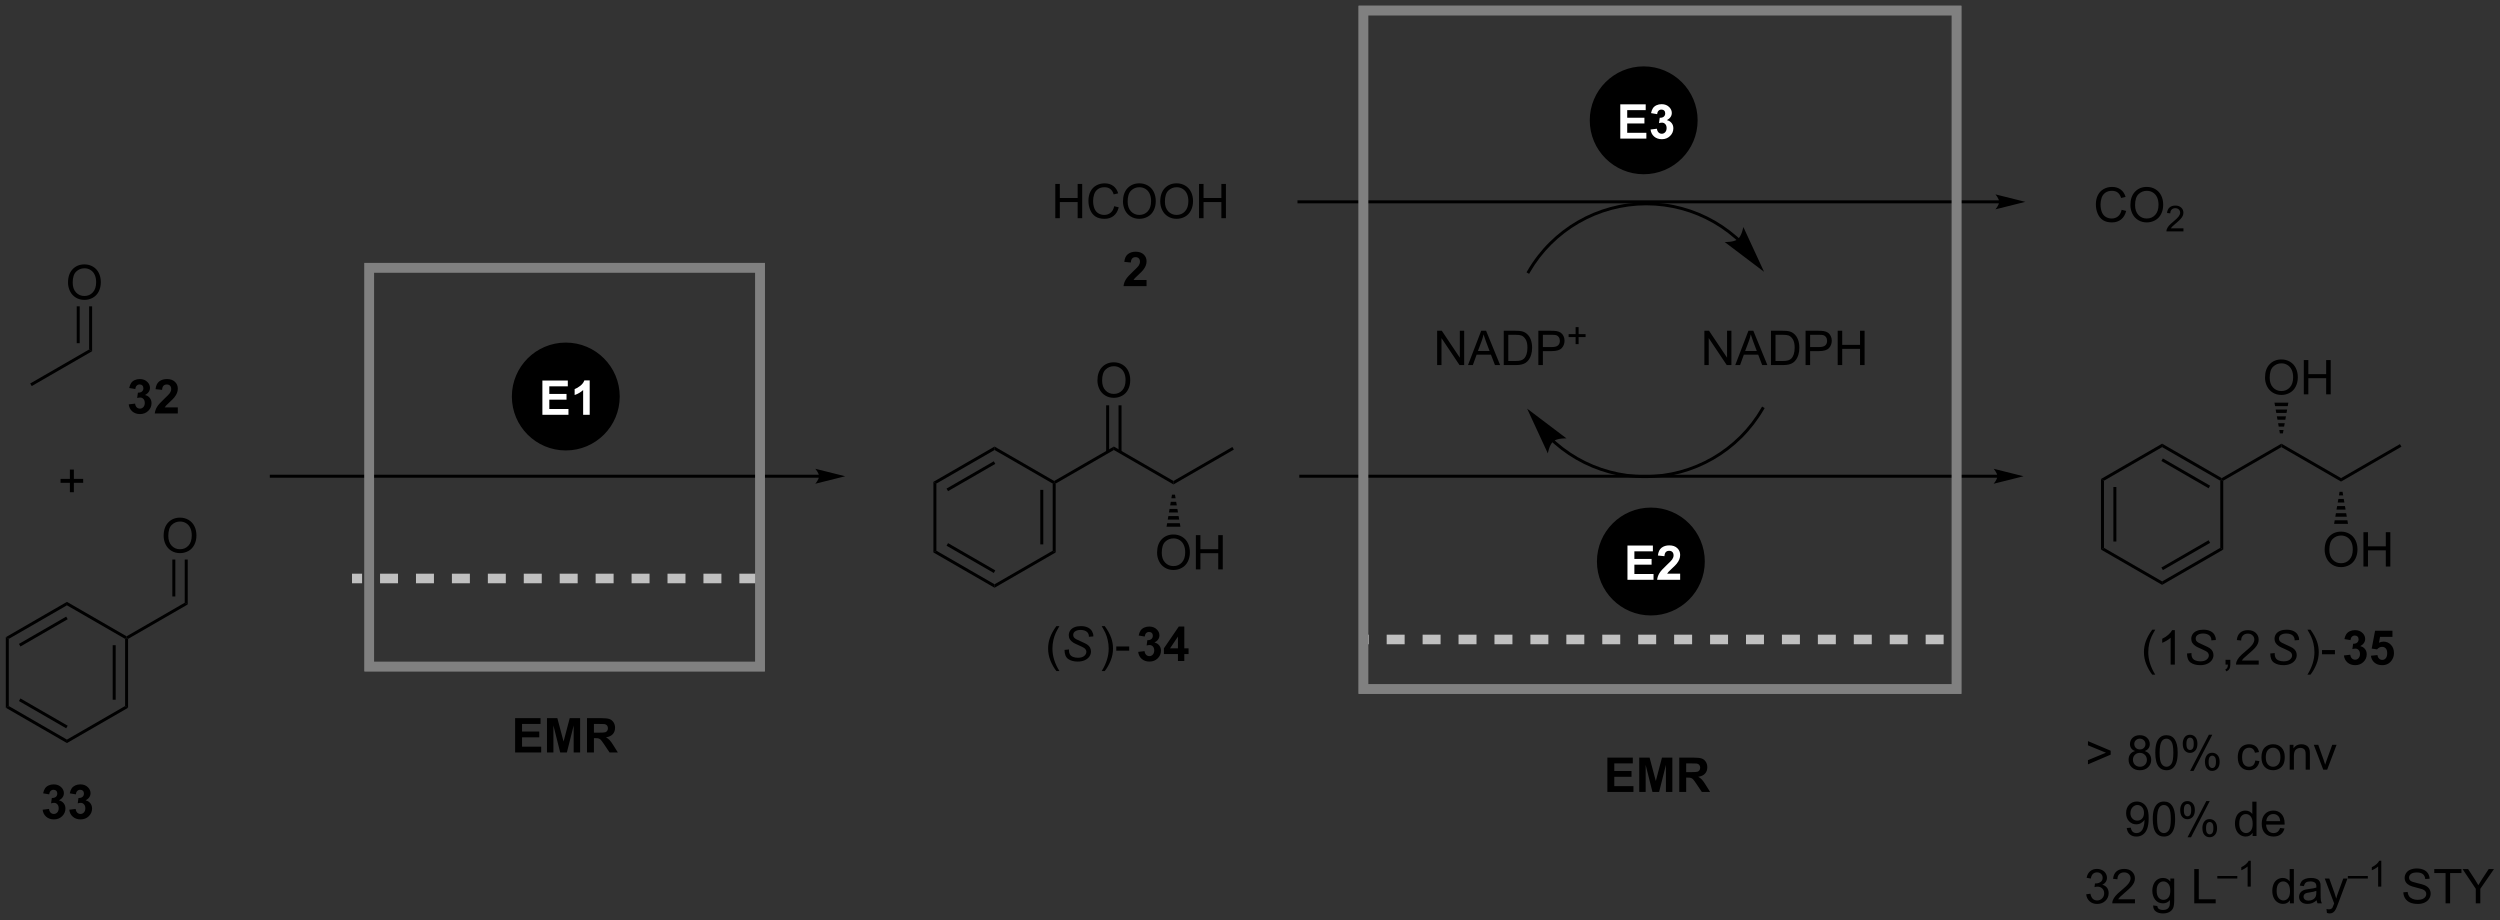 <?xml version="1.0" encoding="UTF-8"?>
<!DOCTYPE svg PUBLIC '-//W3C//DTD SVG 1.0//EN'
          'http://www.w3.org/TR/2001/REC-SVG-20010904/DTD/svg10.dtd'>
<svg stroke-dasharray="none" shape-rendering="auto" xmlns="http://www.w3.org/2000/svg" font-family="'Dialog'" text-rendering="auto" width="1024" fill-opacity="1" color-interpolation="auto" color-rendering="auto" preserveAspectRatio="xMidYMid meet" font-size="12px" viewBox="0 0 1024 377" fill="black" xmlns:xlink="http://www.w3.org/1999/xlink" stroke="black" image-rendering="auto" stroke-miterlimit="10" stroke-linecap="square" stroke-linejoin="miter" font-style="normal" stroke-width="1" height="377" stroke-dashoffset="0" font-weight="normal" stroke-opacity="1"
><rect x="0" y="0" width="1024" height="377" fill="#333333" stroke="none"/><!--Generated by the Batik Graphics2D SVG Generator--><defs id="genericDefs"
  /><g
  ><defs id="defs1"
    ><clipPath clipPathUnits="userSpaceOnUse" id="clipPath1"
      ><path d="M0.646 1.16 L430.005 1.16 L430.005 159.063 L0.646 159.063 L0.646 1.16 Z"
      /></clipPath
      ><clipPath clipPathUnits="userSpaceOnUse" id="clipPath2"
      ><path d="M58.414 254.678 L58.414 408.191 L475.835 408.191 L475.835 254.678 Z"
      /></clipPath
    ></defs
    ><g transform="scale(2.385,2.385) translate(-0.646,-1.16) matrix(1.029,0,0,1.029,-59.439,-260.802)"
    ><path d="M410.665 380.529 L406.871 382.151 L406.871 381.451 L409.876 380.206 L406.871 378.971 L406.871 378.271 L410.665 379.873 L410.665 380.529 ZM414.742 379.927 Q414.304 379.768 414.093 379.471 Q413.882 379.175 413.882 378.761 Q413.882 378.136 414.33 377.711 Q414.781 377.284 415.528 377.284 Q416.278 377.284 416.734 377.719 Q417.192 378.154 417.192 378.779 Q417.192 379.177 416.981 379.474 Q416.773 379.768 416.349 379.927 Q416.875 380.099 417.151 380.482 Q417.427 380.865 417.427 381.396 Q417.427 382.13 416.906 382.633 Q416.387 383.133 415.539 383.133 Q414.692 383.133 414.171 382.63 Q413.653 382.128 413.653 381.378 Q413.653 380.818 413.934 380.443 Q414.218 380.065 414.742 379.927 ZM414.601 378.737 Q414.601 379.143 414.861 379.401 Q415.125 379.659 415.544 379.659 Q415.95 379.659 416.208 379.404 Q416.468 379.146 416.468 378.776 Q416.468 378.388 416.2 378.125 Q415.934 377.862 415.536 377.862 Q415.132 377.862 414.867 378.12 Q414.601 378.378 414.601 378.737 ZM414.375 381.38 Q414.375 381.682 414.518 381.964 Q414.661 382.245 414.942 382.399 Q415.224 382.552 415.546 382.552 Q416.052 382.552 416.38 382.229 Q416.708 381.904 416.708 381.404 Q416.708 380.896 416.369 380.565 Q416.031 380.232 415.523 380.232 Q415.028 380.232 414.7 380.56 Q414.375 380.888 414.375 381.38 ZM418.11 380.209 Q418.11 379.193 418.318 378.576 Q418.527 377.956 418.938 377.62 Q419.352 377.284 419.977 377.284 Q420.438 377.284 420.785 377.469 Q421.134 377.654 421.36 378.005 Q421.587 378.354 421.714 378.857 Q421.845 379.357 421.845 380.209 Q421.845 381.216 421.636 381.836 Q421.43 382.456 421.016 382.794 Q420.605 383.133 419.977 383.133 Q419.149 383.133 418.675 382.537 Q418.11 381.823 418.11 380.209 ZM418.832 380.209 Q418.832 381.62 419.162 382.086 Q419.493 382.552 419.977 382.552 Q420.462 382.552 420.79 382.084 Q421.121 381.615 421.121 380.209 Q421.121 378.794 420.79 378.331 Q420.462 377.865 419.97 377.865 Q419.485 377.865 419.196 378.276 Q418.832 378.8 418.832 380.209 ZM422.692 378.682 Q422.692 378.068 423 377.638 Q423.309 377.209 423.895 377.209 Q424.434 377.209 424.786 377.594 Q425.14 377.979 425.14 378.724 Q425.14 379.451 424.783 379.844 Q424.427 380.237 423.903 380.237 Q423.382 380.237 423.036 379.852 Q422.692 379.464 422.692 378.682 ZM423.914 377.693 Q423.653 377.693 423.479 377.919 Q423.304 378.146 423.304 378.753 Q423.304 379.302 423.479 379.529 Q423.656 379.753 423.914 379.753 Q424.179 379.753 424.354 379.526 Q424.528 379.3 424.528 378.698 Q424.528 378.143 424.351 377.919 Q424.177 377.693 423.914 377.693 ZM423.919 383.245 L427.052 377.209 L427.622 377.209 L424.5 383.245 L423.919 383.245 ZM426.395 381.69 Q426.395 381.073 426.703 380.646 Q427.012 380.216 427.601 380.216 Q428.14 380.216 428.494 380.602 Q428.849 380.987 428.849 381.732 Q428.849 382.459 428.489 382.852 Q428.132 383.245 427.606 383.245 Q427.085 383.245 426.739 382.857 Q426.395 382.466 426.395 381.69 ZM427.622 380.701 Q427.356 380.701 427.182 380.927 Q427.007 381.154 427.007 381.761 Q427.007 382.307 427.182 382.534 Q427.359 382.761 427.617 382.761 Q427.887 382.761 428.059 382.534 Q428.234 382.307 428.234 381.706 Q428.234 381.151 428.057 380.927 Q427.882 380.701 427.622 380.701 ZM434.796 381.513 L435.489 381.604 Q435.375 382.318 434.908 382.724 Q434.442 383.128 433.762 383.128 Q432.911 383.128 432.393 382.57 Q431.875 382.013 431.875 380.974 Q431.875 380.302 432.096 379.8 Q432.32 379.294 432.776 379.044 Q433.231 378.792 433.765 378.792 Q434.442 378.792 434.872 379.133 Q435.302 379.474 435.421 380.104 L434.739 380.209 Q434.64 379.792 434.393 379.581 Q434.145 379.37 433.794 379.37 Q433.262 379.37 432.929 379.75 Q432.599 380.13 432.599 380.956 Q432.599 381.792 432.919 382.172 Q433.239 382.55 433.755 382.55 Q434.169 382.55 434.445 382.297 Q434.724 382.042 434.796 381.513 ZM435.828 380.959 Q435.828 379.807 436.468 379.253 Q437.005 378.792 437.773 378.792 Q438.63 378.792 439.171 379.352 Q439.716 379.912 439.716 380.901 Q439.716 381.701 439.474 382.162 Q439.234 382.62 438.776 382.875 Q438.317 383.128 437.773 383.128 Q436.903 383.128 436.364 382.57 Q435.828 382.011 435.828 380.959 ZM436.552 380.959 Q436.552 381.755 436.898 382.154 Q437.247 382.55 437.773 382.55 Q438.296 382.55 438.643 382.151 Q438.992 381.753 438.992 380.935 Q438.992 380.167 438.643 379.771 Q438.294 379.373 437.773 379.373 Q437.247 379.373 436.898 379.768 Q436.552 380.162 436.552 380.959 ZM440.54 383.034 L440.54 378.886 L441.173 378.886 L441.173 379.474 Q441.628 378.792 442.493 378.792 Q442.868 378.792 443.18 378.927 Q443.496 379.06 443.652 379.279 Q443.808 379.498 443.871 379.8 Q443.91 379.995 443.91 380.482 L443.91 383.034 L443.207 383.034 L443.207 380.511 Q443.207 380.081 443.123 379.867 Q443.043 379.654 442.834 379.529 Q442.626 379.401 442.345 379.401 Q441.894 379.401 441.568 379.688 Q441.243 379.971 441.243 380.768 L441.243 383.034 L440.54 383.034 ZM446.14 383.034 L444.562 378.886 L445.304 378.886 L446.195 381.37 Q446.341 381.771 446.46 382.206 Q446.554 381.878 446.724 381.417 L447.645 378.886 L448.367 378.886 L446.796 383.034 L446.14 383.034 Z" stroke="none" clip-path="url(#clipPath2)"
    /></g
    ><g transform="matrix(2.453,0,0,2.453,-143.299,-624.765)"
    ><path d="M413.539 392.959 L414.216 392.896 Q414.302 393.373 414.544 393.589 Q414.786 393.802 415.164 393.802 Q415.489 393.802 415.731 393.654 Q415.976 393.505 416.132 393.258 Q416.289 393.011 416.393 392.589 Q416.5 392.167 416.5 391.729 Q416.5 391.682 416.497 391.589 Q416.286 391.925 415.919 392.133 Q415.554 392.341 415.13 392.341 Q414.419 392.341 413.927 391.826 Q413.434 391.31 413.434 390.466 Q413.434 389.596 413.947 389.065 Q414.46 388.534 415.234 388.534 Q415.794 388.534 416.255 388.836 Q416.718 389.136 416.958 389.693 Q417.2 390.248 417.2 391.302 Q417.2 392.401 416.96 393.052 Q416.724 393.701 416.252 394.042 Q415.781 394.383 415.148 394.383 Q414.476 394.383 414.049 394.011 Q413.625 393.636 413.539 392.959 ZM416.419 390.432 Q416.419 389.826 416.096 389.471 Q415.773 389.115 415.32 389.115 Q414.851 389.115 414.502 389.498 Q414.156 389.88 414.156 390.49 Q414.156 391.037 414.486 391.38 Q414.817 391.721 415.302 391.721 Q415.789 391.721 416.104 391.38 Q416.419 391.037 416.419 390.432 ZM417.884 391.459 Q417.884 390.443 418.092 389.826 Q418.3 389.206 418.712 388.87 Q419.126 388.534 419.751 388.534 Q420.212 388.534 420.558 388.719 Q420.907 388.904 421.134 389.255 Q421.36 389.604 421.488 390.107 Q421.618 390.607 421.618 391.459 Q421.618 392.466 421.41 393.086 Q421.204 393.706 420.79 394.044 Q420.378 394.383 419.751 394.383 Q418.923 394.383 418.449 393.787 Q417.884 393.073 417.884 391.459 ZM418.605 391.459 Q418.605 392.87 418.936 393.336 Q419.266 393.802 419.751 393.802 Q420.235 393.802 420.563 393.334 Q420.894 392.865 420.894 391.459 Q420.894 390.044 420.563 389.581 Q420.235 389.115 419.743 389.115 Q419.259 389.115 418.97 389.526 Q418.605 390.05 418.605 391.459 ZM422.466 389.932 Q422.466 389.318 422.773 388.888 Q423.083 388.459 423.669 388.459 Q424.208 388.459 424.559 388.844 Q424.914 389.229 424.914 389.974 Q424.914 390.701 424.557 391.094 Q424.2 391.487 423.677 391.487 Q423.156 391.487 422.809 391.102 Q422.466 390.714 422.466 389.932 ZM423.687 388.943 Q423.427 388.943 423.252 389.169 Q423.078 389.396 423.078 390.003 Q423.078 390.552 423.252 390.779 Q423.429 391.003 423.687 391.003 Q423.953 391.003 424.127 390.776 Q424.302 390.55 424.302 389.948 Q424.302 389.393 424.125 389.169 Q423.95 388.943 423.687 388.943 ZM423.692 394.495 L426.825 388.459 L427.395 388.459 L424.273 394.495 L423.692 394.495 ZM426.169 392.94 Q426.169 392.323 426.476 391.896 Q426.786 391.466 427.375 391.466 Q427.914 391.466 428.268 391.852 Q428.622 392.237 428.622 392.982 Q428.622 393.709 428.262 394.102 Q427.906 394.495 427.38 394.495 Q426.859 394.495 426.512 394.107 Q426.169 393.716 426.169 392.94 ZM427.395 391.951 Q427.13 391.951 426.955 392.177 Q426.781 392.404 426.781 393.011 Q426.781 393.557 426.955 393.784 Q427.132 394.011 427.39 394.011 Q427.661 394.011 427.833 393.784 Q428.007 393.557 428.007 392.956 Q428.007 392.401 427.83 392.177 Q427.656 391.951 427.395 391.951 ZM434.554 394.284 L434.554 393.761 Q434.161 394.378 433.395 394.378 Q432.898 394.378 432.481 394.104 Q432.067 393.831 431.838 393.341 Q431.609 392.849 431.609 392.214 Q431.609 391.591 431.815 391.086 Q432.023 390.581 432.437 390.313 Q432.851 390.042 433.364 390.042 Q433.739 390.042 434.031 390.201 Q434.325 390.357 434.507 390.612 L434.507 388.557 L435.208 388.557 L435.208 394.284 L434.554 394.284 ZM432.333 392.214 Q432.333 393.011 432.669 393.406 Q433.005 393.8 433.46 393.8 Q433.921 393.8 434.244 393.422 Q434.567 393.044 434.567 392.271 Q434.567 391.419 434.239 391.021 Q433.911 390.623 433.429 390.623 Q432.96 390.623 432.645 391.005 Q432.333 391.388 432.333 392.214 ZM439.152 392.948 L439.878 393.037 Q439.707 393.675 439.24 394.026 Q438.777 394.378 438.055 394.378 Q437.144 394.378 436.61 393.818 Q436.079 393.255 436.079 392.245 Q436.079 391.198 436.618 390.62 Q437.157 390.042 438.016 390.042 Q438.847 390.042 439.373 390.61 Q439.902 391.175 439.902 392.201 Q439.902 392.263 439.899 392.388 L436.805 392.388 Q436.845 393.073 437.191 393.438 Q437.54 393.8 438.058 393.8 Q438.446 393.8 438.72 393.596 Q438.993 393.393 439.152 392.948 ZM436.845 391.81 L439.16 391.81 Q439.113 391.287 438.894 391.026 Q438.558 390.62 438.024 390.62 Q437.54 390.62 437.209 390.945 Q436.878 391.268 436.845 391.81 Z" stroke="none" clip-path="url(#clipPath2)"
    /></g
    ><g transform="matrix(2.453,0,0,2.453,-143.299,-624.765)"
    ><path d="M406.769 404.021 L407.472 403.927 Q407.595 404.526 407.884 404.789 Q408.175 405.052 408.595 405.052 Q409.089 405.052 409.43 404.709 Q409.774 404.365 409.774 403.857 Q409.774 403.373 409.457 403.06 Q409.141 402.745 408.652 402.745 Q408.454 402.745 408.157 402.823 L408.235 402.206 Q408.305 402.214 408.347 402.214 Q408.798 402.214 409.157 401.979 Q409.516 401.745 409.516 401.255 Q409.516 400.87 409.253 400.617 Q408.993 400.362 408.579 400.362 Q408.168 400.362 407.894 400.62 Q407.621 400.878 407.543 401.393 L406.839 401.268 Q406.97 400.56 407.425 400.172 Q407.884 399.784 408.563 399.784 Q409.032 399.784 409.425 399.985 Q409.821 400.185 410.029 400.534 Q410.238 400.88 410.238 401.271 Q410.238 401.643 410.037 401.948 Q409.839 402.253 409.449 402.432 Q409.957 402.55 410.238 402.919 Q410.519 403.287 410.519 403.841 Q410.519 404.591 409.972 405.115 Q409.425 405.636 408.589 405.636 Q407.837 405.636 407.337 405.188 Q406.839 404.737 406.769 404.021 ZM414.911 404.857 L414.911 405.534 L411.125 405.534 Q411.117 405.279 411.208 405.044 Q411.351 404.659 411.669 404.284 Q411.989 403.909 412.591 403.417 Q413.523 402.651 413.851 402.203 Q414.179 401.755 414.179 401.357 Q414.179 400.94 413.88 400.654 Q413.583 400.365 413.101 400.365 Q412.593 400.365 412.289 400.669 Q411.984 400.974 411.981 401.513 L411.257 401.44 Q411.333 400.63 411.817 400.209 Q412.302 399.784 413.117 399.784 Q413.942 399.784 414.421 400.242 Q414.903 400.698 414.903 401.373 Q414.903 401.716 414.762 402.05 Q414.622 402.38 414.294 402.748 Q413.968 403.115 413.21 403.755 Q412.578 404.287 412.398 404.477 Q412.218 404.667 412.101 404.857 L414.911 404.857 ZM417.953 405.878 L418.637 405.979 Q418.679 406.297 418.875 406.44 Q419.137 406.636 419.591 406.636 Q420.078 406.636 420.343 406.44 Q420.609 406.245 420.703 405.893 Q420.757 405.68 420.755 404.99 Q420.294 405.534 419.606 405.534 Q418.75 405.534 418.281 404.917 Q417.812 404.3 417.812 403.435 Q417.812 402.841 418.026 402.341 Q418.242 401.839 418.651 401.565 Q419.059 401.292 419.609 401.292 Q420.343 401.292 420.82 401.886 L420.82 401.386 L421.468 401.386 L421.468 404.971 Q421.468 405.94 421.27 406.344 Q421.075 406.75 420.645 406.985 Q420.218 407.219 419.593 407.219 Q418.851 407.219 418.393 406.883 Q417.937 406.55 417.953 405.878 ZM418.536 403.386 Q418.536 404.201 418.859 404.576 Q419.184 404.951 419.671 404.951 Q420.156 404.951 420.484 404.578 Q420.812 404.206 420.812 403.409 Q420.812 402.646 420.474 402.261 Q420.137 401.873 419.661 401.873 Q419.192 401.873 418.864 402.255 Q418.536 402.636 418.536 403.386 ZM424.812 405.534 L424.812 399.807 L425.57 399.807 L425.57 404.857 L428.39 404.857 L428.39 405.534 L424.812 405.534 Z" stroke="none" clip-path="url(#clipPath2)"
    /></g
    ><g transform="matrix(2.453,0,0,2.453,-143.299,-624.765)"
    ><path d="M428.664 401.392 L428.664 400.966 L432.002 400.966 L432.002 401.392 L428.664 401.392 ZM434.248 402.734 L433.721 402.734 L433.721 399.373 Q433.53 399.554 433.221 399.736 Q432.913 399.918 432.666 400.009 L432.666 399.5 Q433.108 399.291 433.438 398.996 Q433.77 398.699 433.909 398.421 L434.248 398.421 L434.248 402.734 Z" stroke="none" clip-path="url(#clipPath2)"
    /></g
    ><g transform="matrix(2.453,0,0,2.453,-143.299,-624.765)"
    ><path d="M440.791 405.534 L440.791 405.011 Q440.397 405.628 439.632 405.628 Q439.134 405.628 438.718 405.354 Q438.303 405.081 438.074 404.591 Q437.845 404.099 437.845 403.464 Q437.845 402.841 438.051 402.336 Q438.259 401.831 438.673 401.563 Q439.087 401.292 439.6 401.292 Q439.975 401.292 440.267 401.451 Q440.561 401.607 440.744 401.862 L440.744 399.807 L441.444 399.807 L441.444 405.534 L440.791 405.534 ZM438.569 403.464 Q438.569 404.261 438.905 404.656 Q439.241 405.05 439.697 405.05 Q440.158 405.05 440.481 404.672 Q440.803 404.294 440.803 403.521 Q440.803 402.669 440.475 402.271 Q440.147 401.873 439.666 401.873 Q439.197 401.873 438.882 402.255 Q438.569 402.638 438.569 403.464 ZM445.255 405.021 Q444.865 405.354 444.503 405.492 Q444.143 405.628 443.729 405.628 Q443.044 405.628 442.677 405.294 Q442.31 404.959 442.31 404.44 Q442.31 404.136 442.448 403.883 Q442.589 403.63 442.813 403.479 Q443.037 403.326 443.318 403.248 Q443.526 403.193 443.943 403.143 Q444.794 403.042 445.198 402.901 Q445.201 402.755 445.201 402.716 Q445.201 402.287 445.003 402.112 Q444.732 401.873 444.201 401.873 Q443.706 401.873 443.469 402.047 Q443.232 402.221 443.12 402.662 L442.432 402.568 Q442.526 402.128 442.74 401.857 Q442.956 401.584 443.362 401.438 Q443.768 401.292 444.302 401.292 Q444.834 401.292 445.164 401.417 Q445.498 401.542 445.654 401.732 Q445.81 401.919 445.873 402.209 Q445.909 402.388 445.909 402.857 L445.909 403.794 Q445.909 404.776 445.953 405.037 Q445.998 405.294 446.13 405.534 L445.396 405.534 Q445.287 405.315 445.255 405.021 ZM445.198 403.451 Q444.815 403.607 444.05 403.716 Q443.615 403.779 443.435 403.857 Q443.255 403.935 443.156 404.086 Q443.06 404.237 443.06 404.419 Q443.06 404.701 443.274 404.888 Q443.487 405.076 443.896 405.076 Q444.302 405.076 444.617 404.899 Q444.935 404.721 445.084 404.412 Q445.198 404.175 445.198 403.709 L445.198 403.451 ZM446.968 407.133 L446.889 406.471 Q447.119 406.534 447.291 406.534 Q447.525 406.534 447.666 406.456 Q447.806 406.378 447.897 406.237 Q447.962 406.133 448.111 405.714 Q448.132 405.656 448.173 405.542 L446.6 401.386 L447.358 401.386 L448.22 403.787 Q448.389 404.245 448.522 404.748 Q448.642 404.263 448.811 403.802 L449.697 401.386 L450.4 401.386 L448.822 405.604 Q448.569 406.289 448.428 406.547 Q448.241 406.893 447.999 407.055 Q447.757 407.219 447.421 407.219 Q447.218 407.219 446.968 407.133 Z" stroke="none" clip-path="url(#clipPath2)"
    /></g
    ><g transform="matrix(2.453,0,0,2.453,-143.299,-624.765)"
    ><path d="M450.459 401.392 L450.459 400.966 L453.796 400.966 L453.796 401.392 L450.459 401.392 ZM456.043 402.734 L455.516 402.734 L455.516 399.373 Q455.325 399.554 455.016 399.736 Q454.707 399.918 454.461 400.009 L454.461 399.5 Q454.903 399.291 455.233 398.996 Q455.565 398.699 455.704 398.421 L456.043 398.421 L456.043 402.734 Z" stroke="none" clip-path="url(#clipPath2)"
    /></g
    ><g transform="matrix(2.453,0,0,2.453,-143.299,-624.765)"
    ><path d="M459.726 403.693 L460.442 403.63 Q460.492 404.06 460.677 404.336 Q460.864 404.612 461.255 404.781 Q461.645 404.951 462.132 404.951 Q462.567 404.951 462.898 404.823 Q463.231 404.693 463.393 404.469 Q463.554 404.245 463.554 403.979 Q463.554 403.709 463.398 403.508 Q463.242 403.307 462.882 403.169 Q462.653 403.081 461.864 402.891 Q461.075 402.701 460.757 402.534 Q460.348 402.318 460.145 402 Q459.945 401.682 459.945 401.287 Q459.945 400.854 460.19 400.477 Q460.437 400.099 460.908 399.904 Q461.382 399.709 461.96 399.709 Q462.598 399.709 463.083 399.914 Q463.57 400.12 463.83 400.518 Q464.093 400.917 464.114 401.419 L463.387 401.474 Q463.328 400.932 462.989 400.656 Q462.653 400.378 461.992 400.378 Q461.304 400.378 460.989 400.63 Q460.677 400.88 460.677 401.237 Q460.677 401.544 460.898 401.745 Q461.117 401.943 462.041 402.154 Q462.966 402.362 463.309 402.518 Q463.809 402.748 464.046 403.102 Q464.286 403.456 464.286 403.917 Q464.286 404.373 464.023 404.779 Q463.762 405.182 463.27 405.409 Q462.781 405.633 462.169 405.633 Q461.39 405.633 460.864 405.406 Q460.341 405.177 460.041 404.724 Q459.742 404.268 459.726 403.693 ZM466.778 405.534 L466.778 400.482 L464.89 400.482 L464.89 399.807 L469.429 399.807 L469.429 400.482 L467.536 400.482 L467.536 405.534 L466.778 405.534 ZM471.821 405.534 L471.821 403.107 L469.613 399.807 L470.535 399.807 L471.665 401.534 Q471.977 402.018 472.246 402.503 Q472.503 402.052 472.871 401.49 L473.98 399.807 L474.863 399.807 L472.579 403.107 L472.579 405.534 L471.821 405.534 Z" stroke="none" clip-path="url(#clipPath2)"
    /></g
    ><g fill="silver" transform="matrix(2.453,0,0,2.453,-143.299,-624.765)" stroke="silver"
    ><path d="M178.878 350.489 L175.878 350.489 L175.878 352.089 L178.878 352.089 L178.878 350.489 ZM172.878 350.489 L169.878 350.489 L169.878 352.089 L172.878 352.089 L172.878 350.489 ZM166.878 350.489 L163.878 350.489 L163.878 352.089 L166.878 352.089 L166.878 350.489 ZM160.878 350.489 L157.878 350.489 L157.878 352.089 L160.878 352.089 L160.878 350.489 ZM154.878 350.489 L151.878 350.489 L151.878 352.089 L154.878 352.089 L154.878 350.489 ZM148.878 350.489 L145.878 350.489 L145.878 352.089 L148.878 352.089 L148.878 350.489 ZM142.878 350.489 L139.878 350.489 L139.878 352.089 L142.878 352.089 L142.878 350.489 ZM136.878 350.489 L133.878 350.489 L133.878 352.089 L136.878 352.089 L136.878 350.489 ZM130.878 350.489 L127.878 350.489 L127.878 352.089 L130.878 352.089 L130.878 350.489 ZM124.878 350.489 L121.878 350.489 L121.878 352.089 L124.878 352.089 L124.878 350.489 ZM118.878 350.489 L117.196 350.489 L117.196 352.089 L118.878 352.089 L118.878 350.489 ZM184.878 350.489 L181.878 350.489 L181.878 352.089 L184.878 352.089 L184.878 350.489 Z" stroke="none" clip-path="url(#clipPath2)"
    /></g
    ><g transform="matrix(2.453,0,0,2.453,-143.299,-624.765)"
    ><path d="M70.087 336.885 L70.087 335.315 L68.527 335.315 L68.527 334.659 L70.087 334.659 L70.087 333.102 L70.751 333.102 L70.751 334.659 L72.308 334.659 L72.308 335.315 L70.751 335.315 L70.751 336.885 L70.087 336.885 Z" stroke="none" clip-path="url(#clipPath2)"
    /></g
    ><g transform="matrix(2.453,0,0,2.453,-143.299,-624.765)"
    ><path d="M144.433 380.339 L144.433 374.612 L148.678 374.612 L148.678 375.581 L145.589 375.581 L145.589 376.849 L148.464 376.849 L148.464 377.815 L145.589 377.815 L145.589 379.373 L148.787 379.373 L148.787 380.339 L144.433 380.339 ZM149.753 380.339 L149.753 374.612 L151.482 374.612 L152.522 378.518 L153.55 374.612 L155.285 374.612 L155.285 380.339 L154.209 380.339 L154.209 375.831 L153.074 380.339 L151.959 380.339 L150.826 375.831 L150.826 380.339 L149.753 380.339 ZM156.436 380.339 L156.436 374.612 L158.87 374.612 Q159.787 374.612 160.204 374.766 Q160.62 374.919 160.87 375.315 Q161.12 375.709 161.12 376.216 Q161.12 376.862 160.74 377.281 Q160.363 377.701 159.607 377.81 Q159.982 378.029 160.227 378.292 Q160.472 378.552 160.886 379.221 L161.584 380.339 L160.201 380.339 L159.365 379.091 Q158.92 378.425 158.756 378.25 Q158.592 378.076 158.407 378.013 Q158.225 377.948 157.826 377.948 L157.592 377.948 L157.592 380.339 L156.436 380.339 ZM157.592 377.034 L158.449 377.034 Q159.279 377.034 159.485 376.964 Q159.694 376.893 159.811 376.721 Q159.928 376.55 159.928 376.292 Q159.928 376.003 159.774 375.826 Q159.62 375.646 159.339 375.599 Q159.199 375.581 158.495 375.581 L157.592 375.581 L157.592 377.034 Z" stroke="none" clip-path="url(#clipPath2)"
    /></g
    ><g transform="matrix(2.453,0,0,2.453,-143.299,-624.765)"
    ><path d="M69.595 355.193 L69.595 355.771 L59.886 361.376 L59.386 361.088 ZM69.47 357.656 L61.581 362.211 L61.831 362.644 L69.72 358.089 Z" stroke="none" clip-path="url(#clipPath2)"
    /></g
    ><g transform="matrix(2.453,0,0,2.453,-143.299,-624.765)"
    ><path d="M59.386 361.088 L59.886 361.376 L59.886 372.588 L59.386 372.876 Z" stroke="none" clip-path="url(#clipPath2)"
    /></g
    ><g transform="matrix(2.453,0,0,2.453,-143.299,-624.765)"
    ><path d="M59.386 372.876 L59.886 372.588 L69.595 378.193 L69.595 378.771 ZM61.581 371.753 L69.47 376.308 L69.72 375.875 L61.831 371.32 Z" stroke="none" clip-path="url(#clipPath2)"
    /></g
    ><g transform="matrix(2.453,0,0,2.453,-143.299,-624.765)"
    ><path d="M69.595 378.771 L69.595 378.193 L79.305 372.588 L79.805 372.876 Z" stroke="none" clip-path="url(#clipPath2)"
    /></g
    ><g transform="matrix(2.453,0,0,2.453,-143.299,-624.765)"
    ><path d="M79.805 372.876 L79.305 372.588 L79.305 361.376 L79.555 361.232 L79.805 361.376 ZM77.735 371.537 L77.735 362.427 L77.235 362.427 L77.235 371.537 Z" stroke="none" clip-path="url(#clipPath2)"
    /></g
    ><g transform="matrix(2.453,0,0,2.453,-143.299,-624.765)"
    ><path d="M79.555 360.943 L79.555 361.232 L79.305 361.376 L69.595 355.771 L69.595 355.193 Z" stroke="none" clip-path="url(#clipPath2)"
    /></g
    ><g transform="matrix(2.453,0,0,2.453,-143.299,-624.765)"
    ><path d="M79.805 361.376 L79.555 361.232 L79.555 360.943 L89.264 355.338 L89.764 355.626 Z" stroke="none" clip-path="url(#clipPath2)"
    /></g
    ><g transform="matrix(2.453,0,0,2.453,-143.299,-624.765)"
    ><path d="M85.742 344.168 Q85.742 342.741 86.508 341.936 Q87.273 341.129 88.484 341.129 Q89.276 341.129 89.911 341.509 Q90.549 341.887 90.883 342.564 Q91.219 343.241 91.219 344.1 Q91.219 344.973 90.867 345.66 Q90.516 346.348 89.87 346.702 Q89.226 347.056 88.479 347.056 Q87.672 347.056 87.034 346.665 Q86.398 346.272 86.07 345.598 Q85.742 344.92 85.742 344.168 ZM86.523 344.178 Q86.523 345.215 87.078 345.811 Q87.635 346.405 88.476 346.405 Q89.331 346.405 89.883 345.803 Q90.437 345.202 90.437 344.098 Q90.437 343.397 90.2 342.876 Q89.963 342.355 89.508 342.069 Q89.055 341.78 88.487 341.78 Q87.682 341.78 87.101 342.334 Q86.523 342.887 86.523 344.178 Z" stroke="none" clip-path="url(#clipPath2)"
    /></g
    ><g transform="matrix(2.453,0,0,2.453,-143.299,-624.765)"
    ><path d="M89.764 355.626 L89.264 355.338 L89.264 348.13 L89.764 348.13 ZM87.694 354.287 L87.694 348.13 L87.194 348.13 L87.194 354.287 Z" stroke="none" clip-path="url(#clipPath2)"
    /></g
    ><g transform="matrix(2.453,0,0,2.453,-143.299,-624.765)"
    ><path d="M63.714 319.162 L63.464 318.729 L73.299 313.051 L73.799 313.34 Z" stroke="none" clip-path="url(#clipPath2)"
    /></g
    ><g transform="matrix(2.453,0,0,2.453,-143.299,-624.765)"
    ><path d="M69.776 301.881 Q69.776 300.454 70.542 299.65 Q71.308 298.842 72.519 298.842 Q73.31 298.842 73.946 299.223 Q74.584 299.6 74.917 300.277 Q75.253 300.954 75.253 301.814 Q75.253 302.686 74.901 303.373 Q74.55 304.061 73.904 304.415 Q73.261 304.769 72.513 304.769 Q71.706 304.769 71.068 304.379 Q70.433 303.986 70.105 303.311 Q69.776 302.634 69.776 301.881 ZM70.558 301.892 Q70.558 302.928 71.112 303.525 Q71.67 304.118 72.511 304.118 Q73.365 304.118 73.917 303.517 Q74.472 302.915 74.472 301.811 Q74.472 301.111 74.235 300.59 Q73.998 300.069 73.542 299.782 Q73.089 299.493 72.521 299.493 Q71.717 299.493 71.136 300.048 Q70.558 300.6 70.558 301.892 Z" stroke="none" clip-path="url(#clipPath2)"
    /></g
    ><g transform="matrix(2.453,0,0,2.453,-143.299,-624.765)"
    ><path d="M73.799 313.34 L73.299 313.051 L73.299 305.843 L73.799 305.843 ZM71.728 312 L71.728 305.843 L71.228 305.843 L71.228 312 Z" stroke="none" clip-path="url(#clipPath2)"
    /></g
    ><g transform="matrix(2.453,0,0,2.453,-143.299,-624.765)"
    ><path d="M214.277 346.941 L214.777 346.653 L224.486 352.258 L224.486 352.836 ZM216.472 345.818 L224.361 350.373 L224.611 349.94 L216.722 345.385 Z" stroke="none" clip-path="url(#clipPath2)"
    /></g
    ><g transform="matrix(2.453,0,0,2.453,-143.299,-624.765)"
    ><path d="M224.486 352.836 L224.486 352.258 L234.195 346.653 L234.695 346.941 Z" stroke="none" clip-path="url(#clipPath2)"
    /></g
    ><g transform="matrix(2.453,0,0,2.453,-143.299,-624.765)"
    ><path d="M234.695 346.941 L234.195 346.653 L234.195 335.441 L234.445 335.297 L234.695 335.441 ZM232.625 345.602 L232.625 336.492 L232.125 336.492 L232.125 345.602 Z" stroke="none" clip-path="url(#clipPath2)"
    /></g
    ><g transform="matrix(2.453,0,0,2.453,-143.299,-624.765)"
    ><path d="M234.445 335.008 L234.445 335.297 L234.195 335.441 L224.486 329.836 L224.486 329.258 Z" stroke="none" clip-path="url(#clipPath2)"
    /></g
    ><g transform="matrix(2.453,0,0,2.453,-143.299,-624.765)"
    ><path d="M224.486 329.258 L224.486 329.836 L214.777 335.441 L214.277 335.153 ZM224.361 331.721 L216.472 336.276 L216.722 336.709 L224.611 332.154 Z" stroke="none" clip-path="url(#clipPath2)"
    /></g
    ><g transform="matrix(2.453,0,0,2.453,-143.299,-624.765)"
    ><path d="M214.277 335.153 L214.777 335.441 L214.777 346.653 L214.277 346.941 Z" stroke="none" clip-path="url(#clipPath2)"
    /></g
    ><g transform="matrix(2.453,0,0,2.453,-143.299,-624.765)"
    ><path d="M234.695 335.441 L234.445 335.297 L234.445 335.008 L244.405 329.258 L244.405 329.836 Z" stroke="none" clip-path="url(#clipPath2)"
    /></g
    ><g transform="matrix(2.453,0,0,2.453,-143.299,-624.765)"
    ><path d="M241.668 318.233 Q241.668 316.806 242.433 316.001 Q243.199 315.194 244.41 315.194 Q245.202 315.194 245.837 315.574 Q246.475 315.952 246.808 316.629 Q247.144 317.306 247.144 318.165 Q247.144 319.038 246.793 319.725 Q246.441 320.413 245.795 320.767 Q245.152 321.121 244.405 321.121 Q243.597 321.121 242.959 320.73 Q242.324 320.337 241.996 319.663 Q241.668 318.986 241.668 318.233 ZM242.449 318.243 Q242.449 319.28 243.004 319.876 Q243.561 320.47 244.402 320.47 Q245.256 320.47 245.808 319.868 Q246.363 319.267 246.363 318.163 Q246.363 317.462 246.126 316.941 Q245.889 316.42 245.433 316.134 Q244.98 315.845 244.412 315.845 Q243.608 315.845 243.027 316.4 Q242.449 316.952 242.449 318.243 Z" stroke="none" clip-path="url(#clipPath2)"
    /></g
    ><g transform="matrix(2.453,0,0,2.453,-143.299,-624.765)"
    ><path d="M245.69 330.145 L245.69 322.374 L245.19 322.374 L245.19 330.145 ZM243.62 330.145 L243.62 322.374 L243.12 322.374 L243.12 330.145 Z" stroke="none" clip-path="url(#clipPath2)"
    /></g
    ><g transform="matrix(2.453,0,0,2.453,-143.299,-624.765)"
    ><path d="M244.405 329.836 L244.405 329.258 L254.364 335.008 L254.364 335.586 Z" stroke="none" clip-path="url(#clipPath2)"
    /></g
    ><g transform="matrix(2.453,0,0,2.453,-143.299,-624.765)"
    ><path d="M254.364 335.586 L254.364 335.008 L264.198 329.33 L264.448 329.764 Z" stroke="none" clip-path="url(#clipPath2)"
    /></g
    ><g transform="matrix(2.453,0,0,2.453,-143.299,-624.765)"
    ><path d="M251.627 346.983 Q251.627 345.556 252.393 344.751 Q253.158 343.944 254.369 343.944 Q255.161 343.944 255.796 344.324 Q256.434 344.702 256.768 345.379 Q257.104 346.056 257.104 346.915 Q257.104 347.788 256.752 348.475 Q256.401 349.163 255.755 349.517 Q255.111 349.871 254.364 349.871 Q253.557 349.871 252.919 349.48 Q252.283 349.087 251.955 348.413 Q251.627 347.736 251.627 346.983 ZM252.408 346.993 Q252.408 348.03 252.963 348.626 Q253.52 349.22 254.361 349.22 Q255.216 349.22 255.768 348.618 Q256.322 348.017 256.322 346.913 Q256.322 346.212 256.085 345.691 Q255.848 345.17 255.393 344.884 Q254.94 344.595 254.372 344.595 Q253.567 344.595 252.986 345.15 Q252.408 345.702 252.408 346.993 ZM258.102 349.772 L258.102 344.045 L258.86 344.045 L258.86 346.397 L261.837 346.397 L261.837 344.045 L262.594 344.045 L262.594 349.772 L261.837 349.772 L261.837 347.072 L258.86 347.072 L258.86 349.772 L258.102 349.772 Z" stroke="none" clip-path="url(#clipPath2)"
    /></g
    ><g transform="matrix(2.453,0,0,2.453,-143.299,-624.765)"
    ><path d="M254.614 337.297 L254.715 337.891 L254.013 337.891 L254.114 337.297 ZM254.816 338.486 L254.917 339.08 L253.811 339.08 L253.912 338.486 ZM255.018 339.675 L255.119 340.269 L253.608 340.269 L253.709 339.675 ZM255.221 340.864 L255.322 341.458 L253.406 341.458 L253.507 340.864 ZM255.423 342.053 L255.524 342.647 L253.204 342.647 L253.305 342.053 Z" stroke="none" clip-path="url(#clipPath2)"
    /></g
    ><g transform="matrix(2.453,0,0,2.453,-143.299,-624.765)"
    ><path d="M409.238 334.673 L409.738 334.962 L409.738 346.173 L409.238 346.462 ZM411.308 336.013 L411.308 345.123 L411.808 345.123 L411.808 336.013 Z" stroke="none" clip-path="url(#clipPath2)"
    /></g
    ><g transform="matrix(2.453,0,0,2.453,-143.299,-624.765)"
    ><path d="M409.238 346.462 L409.738 346.173 L419.447 351.779 L419.447 352.356 Z" stroke="none" clip-path="url(#clipPath2)"
    /></g
    ><g transform="matrix(2.453,0,0,2.453,-143.299,-624.765)"
    ><path d="M419.447 352.356 L419.447 351.779 L429.156 346.173 L429.656 346.462 ZM419.572 349.894 L427.461 345.339 L427.211 344.906 L419.322 349.461 Z" stroke="none" clip-path="url(#clipPath2)"
    /></g
    ><g transform="matrix(2.453,0,0,2.453,-143.299,-624.765)"
    ><path d="M429.656 346.462 L429.156 346.173 L429.156 334.962 L429.406 334.818 L429.656 334.962 Z" stroke="none" clip-path="url(#clipPath2)"
    /></g
    ><g transform="matrix(2.453,0,0,2.453,-143.299,-624.765)"
    ><path d="M429.406 334.529 L429.406 334.818 L429.156 334.962 L419.447 329.356 L419.447 328.779 ZM427.461 335.796 L419.572 331.242 L419.322 331.675 L427.211 336.229 Z" stroke="none" clip-path="url(#clipPath2)"
    /></g
    ><g transform="matrix(2.453,0,0,2.453,-143.299,-624.765)"
    ><path d="M419.447 328.779 L419.447 329.356 L409.738 334.962 L409.238 334.673 Z" stroke="none" clip-path="url(#clipPath2)"
    /></g
    ><g transform="matrix(2.453,0,0,2.453,-143.299,-624.765)"
    ><path d="M429.656 334.962 L429.406 334.818 L429.406 334.529 L439.366 328.779 L439.366 329.356 Z" stroke="none" clip-path="url(#clipPath2)"
    /></g
    ><g transform="matrix(2.453,0,0,2.453,-143.299,-624.765)"
    ><path d="M439.366 329.356 L439.366 328.779 L449.325 334.529 L449.325 335.106 Z" stroke="none" clip-path="url(#clipPath2)"
    /></g
    ><g transform="matrix(2.453,0,0,2.453,-143.299,-624.765)"
    ><path d="M436.629 317.754 Q436.629 316.327 437.394 315.522 Q438.16 314.715 439.371 314.715 Q440.163 314.715 440.798 315.095 Q441.436 315.473 441.769 316.15 Q442.105 316.827 442.105 317.686 Q442.105 318.558 441.754 319.246 Q441.402 319.933 440.756 320.288 Q440.113 320.642 439.366 320.642 Q438.558 320.642 437.92 320.251 Q437.285 319.858 436.957 319.183 Q436.629 318.506 436.629 317.754 ZM437.41 317.764 Q437.41 318.801 437.965 319.397 Q438.522 319.991 439.363 319.991 Q440.217 319.991 440.769 319.389 Q441.324 318.788 441.324 317.683 Q441.324 316.983 441.087 316.462 Q440.85 315.941 440.394 315.655 Q439.941 315.366 439.373 315.366 Q438.569 315.366 437.988 315.92 Q437.41 316.473 437.41 317.764 ZM443.104 320.543 L443.104 314.816 L443.862 314.816 L443.862 317.168 L446.838 317.168 L446.838 314.816 L447.596 314.816 L447.596 320.543 L446.838 320.543 L446.838 317.842 L443.862 317.842 L443.862 320.543 L443.104 320.543 Z" stroke="none" clip-path="url(#clipPath2)"
    /></g
    ><g transform="matrix(2.453,0,0,2.453,-143.299,-624.765)"
    ><path d="M439.116 327.068 L439.015 326.498 L439.717 326.498 L439.616 327.068 ZM438.913 325.927 L438.812 325.357 L439.919 325.357 L439.818 325.927 ZM438.711 324.786 L438.61 324.216 L440.121 324.216 L440.02 324.786 ZM438.509 323.646 L438.408 323.075 L440.323 323.075 L440.222 323.646 ZM438.307 322.505 L438.206 321.935 L440.526 321.935 L440.425 322.505 Z" stroke="none" clip-path="url(#clipPath2)"
    /></g
    ><g transform="matrix(2.453,0,0,2.453,-143.299,-624.765)"
    ><path d="M446.588 346.504 Q446.588 345.077 447.354 344.272 Q448.119 343.465 449.33 343.465 Q450.122 343.465 450.757 343.845 Q451.395 344.223 451.729 344.9 Q452.065 345.577 452.065 346.436 Q452.065 347.308 451.713 347.996 Q451.361 348.683 450.716 349.038 Q450.072 349.392 449.325 349.392 Q448.518 349.392 447.88 349.001 Q447.244 348.608 446.916 347.933 Q446.588 347.256 446.588 346.504 ZM447.369 346.514 Q447.369 347.551 447.924 348.147 Q448.481 348.741 449.322 348.741 Q450.177 348.741 450.729 348.139 Q451.283 347.538 451.283 346.433 Q451.283 345.733 451.046 345.212 Q450.809 344.691 450.354 344.405 Q449.901 344.116 449.333 344.116 Q448.528 344.116 447.947 344.67 Q447.369 345.223 447.369 346.514 ZM453.063 349.293 L453.063 343.566 L453.821 343.566 L453.821 345.918 L456.798 345.918 L456.798 343.566 L457.555 343.566 L457.555 349.293 L456.798 349.293 L456.798 346.592 L453.821 346.592 L453.821 349.293 L453.063 349.293 Z" stroke="none" clip-path="url(#clipPath2)"
    /></g
    ><g transform="matrix(2.453,0,0,2.453,-143.299,-624.765)"
    ><path d="M449.575 336.818 L449.676 337.412 L448.974 337.412 L449.075 336.818 ZM449.777 338.007 L449.878 338.601 L448.772 338.601 L448.873 338.007 ZM449.979 339.196 L450.08 339.79 L448.569 339.79 L448.671 339.196 ZM450.182 340.385 L450.283 340.979 L448.367 340.979 L448.468 340.385 ZM450.384 341.573 L450.485 342.168 L448.165 342.168 L448.266 341.573 Z" stroke="none" clip-path="url(#clipPath2)"
    /></g
    ><g transform="matrix(2.453,0,0,2.453,-143.299,-624.765)"
    ><path d="M449.325 335.106 L449.325 334.529 L459.159 328.851 L459.409 329.284 Z" stroke="none" clip-path="url(#clipPath2)"
    /></g
    ><g transform="matrix(2.453,0,0,2.453,-143.299,-624.765)"
    ><path d="M234.629 291.134 L234.629 285.407 L235.386 285.407 L235.386 287.759 L238.363 287.759 L238.363 285.407 L239.121 285.407 L239.121 291.134 L238.363 291.134 L238.363 288.433 L235.386 288.433 L235.386 291.134 L234.629 291.134 ZM244.468 289.126 L245.226 289.316 Q244.989 290.251 244.369 290.743 Q243.75 291.233 242.856 291.233 Q241.929 291.233 241.349 290.855 Q240.77 290.478 240.466 289.764 Q240.164 289.048 240.164 288.228 Q240.164 287.332 240.505 286.668 Q240.849 286.001 241.479 285.655 Q242.109 285.308 242.867 285.308 Q243.726 285.308 244.312 285.746 Q244.898 286.183 245.13 286.978 L244.382 287.152 Q244.185 286.527 243.804 286.243 Q243.427 285.957 242.851 285.957 Q242.192 285.957 241.747 286.275 Q241.304 286.59 241.125 287.124 Q240.945 287.657 240.945 288.223 Q240.945 288.954 241.159 289.499 Q241.372 290.043 241.82 290.314 Q242.27 290.582 242.794 290.582 Q243.429 290.582 243.869 290.215 Q244.312 289.848 244.468 289.126 ZM245.931 288.345 Q245.931 286.918 246.696 286.113 Q247.462 285.306 248.673 285.306 Q249.464 285.306 250.1 285.686 Q250.738 286.064 251.071 286.741 Q251.407 287.418 251.407 288.277 Q251.407 289.15 251.056 289.837 Q250.704 290.525 250.058 290.879 Q249.415 291.233 248.668 291.233 Q247.86 291.233 247.222 290.842 Q246.587 290.449 246.259 289.775 Q245.931 289.098 245.931 288.345 ZM246.712 288.355 Q246.712 289.392 247.267 289.988 Q247.824 290.582 248.665 290.582 Q249.519 290.582 250.071 289.98 Q250.626 289.379 250.626 288.275 Q250.626 287.574 250.389 287.053 Q250.152 286.532 249.696 286.246 Q249.243 285.957 248.675 285.957 Q247.871 285.957 247.29 286.512 Q246.712 287.064 246.712 288.355 ZM252.153 288.345 Q252.153 286.918 252.919 286.113 Q253.685 285.306 254.895 285.306 Q255.687 285.306 256.322 285.686 Q256.961 286.064 257.294 286.741 Q257.63 287.418 257.63 288.277 Q257.63 289.15 257.278 289.837 Q256.927 290.525 256.281 290.879 Q255.638 291.233 254.89 291.233 Q254.083 291.233 253.445 290.842 Q252.81 290.449 252.481 289.775 Q252.153 289.098 252.153 288.345 ZM252.935 288.355 Q252.935 289.392 253.489 289.988 Q254.047 290.582 254.888 290.582 Q255.742 290.582 256.294 289.98 Q256.849 289.379 256.849 288.275 Q256.849 287.574 256.612 287.053 Q256.375 286.532 255.919 286.246 Q255.466 285.957 254.898 285.957 Q254.093 285.957 253.513 286.512 Q252.935 287.064 252.935 288.355 ZM258.628 291.134 L258.628 285.407 L259.386 285.407 L259.386 287.759 L262.363 287.759 L262.363 285.407 L263.121 285.407 L263.121 291.134 L262.363 291.134 L262.363 288.433 L259.386 288.433 L259.386 291.134 L258.628 291.134 Z" stroke="none" clip-path="url(#clipPath2)"
    /></g
    ><g transform="matrix(2.453,0,0,2.453,-143.299,-624.765)"
    ><path d="M298.391 315.651 L298.391 309.925 L299.17 309.925 L302.178 314.419 L302.178 309.925 L302.904 309.925 L302.904 315.651 L302.126 315.651 L299.118 311.151 L299.118 315.651 L298.391 315.651 ZM303.546 315.651 L305.747 309.925 L306.565 309.925 L308.908 315.651 L308.044 315.651 L307.377 313.917 L304.981 313.917 L304.354 315.651 L303.546 315.651 ZM305.2 313.3 L307.143 313.3 L306.544 311.714 Q306.27 310.99 306.137 310.526 Q306.028 311.076 305.83 311.62 L305.2 313.3 ZM309.512 315.651 L309.512 309.925 L311.486 309.925 Q312.153 309.925 312.505 310.005 Q312.997 310.12 313.346 310.417 Q313.799 310.8 314.023 311.396 Q314.247 311.99 314.247 312.755 Q314.247 313.409 314.093 313.914 Q313.942 314.417 313.703 314.748 Q313.466 315.076 313.182 315.266 Q312.901 315.456 312.5 315.555 Q312.098 315.651 311.58 315.651 L309.512 315.651 ZM310.27 314.974 L311.494 314.974 Q312.059 314.974 312.382 314.87 Q312.705 314.763 312.895 314.573 Q313.166 314.302 313.315 313.849 Q313.466 313.393 313.466 312.745 Q313.466 311.846 313.171 311.365 Q312.877 310.88 312.455 310.716 Q312.151 310.599 311.473 310.599 L310.27 310.599 L310.27 314.974 ZM315.29 315.651 L315.29 309.925 L317.451 309.925 Q318.022 309.925 318.321 309.979 Q318.743 310.05 319.027 310.248 Q319.313 310.443 319.488 310.8 Q319.662 311.154 319.662 311.581 Q319.662 312.31 319.196 312.818 Q318.733 313.323 317.516 313.323 L316.048 313.323 L316.048 315.651 L315.29 315.651 ZM316.048 312.646 L317.529 312.646 Q318.264 312.646 318.571 312.373 Q318.881 312.099 318.881 311.604 Q318.881 311.245 318.699 310.99 Q318.516 310.732 318.219 310.651 Q318.029 310.599 317.514 310.599 L316.048 310.599 L316.048 312.646 Z" stroke="none" clip-path="url(#clipPath2)"
    /></g
    ><g transform="matrix(2.453,0,0,2.453,-143.299,-624.765)"
    ><path d="M321.512 312.156 L321.512 310.978 L320.343 310.978 L320.343 310.486 L321.512 310.486 L321.512 309.318 L322.011 309.318 L322.011 310.486 L323.178 310.486 L323.178 310.978 L322.011 310.978 L322.011 312.156 L321.512 312.156 Z" stroke="none" clip-path="url(#clipPath2)"
    /></g
    ><g transform="matrix(2.453,0,0,2.453,-143.299,-624.765)"
    ><path d="M343.014 315.651 L343.014 309.925 L343.792 309.925 L346.8 314.419 L346.8 309.925 L347.527 309.925 L347.527 315.651 L346.748 315.651 L343.74 311.151 L343.74 315.651 L343.014 315.651 ZM348.169 315.651 L350.369 309.925 L351.187 309.925 L353.531 315.651 L352.666 315.651 L352 313.917 L349.604 313.917 L348.976 315.651 L348.169 315.651 ZM349.822 313.3 L351.765 313.3 L351.166 311.714 Q350.893 310.99 350.76 310.526 Q350.651 311.076 350.453 311.62 L349.822 313.3 ZM354.135 315.651 L354.135 309.925 L356.109 309.925 Q356.776 309.925 357.127 310.005 Q357.619 310.12 357.968 310.417 Q358.421 310.8 358.645 311.396 Q358.869 311.99 358.869 312.755 Q358.869 313.409 358.716 313.914 Q358.565 314.417 358.325 314.748 Q358.088 315.076 357.804 315.266 Q357.523 315.456 357.122 315.555 Q356.721 315.651 356.203 315.651 L354.135 315.651 ZM354.893 314.974 L356.117 314.974 Q356.682 314.974 357.005 314.87 Q357.328 314.763 357.518 314.573 Q357.788 314.302 357.937 313.849 Q358.088 313.393 358.088 312.745 Q358.088 311.846 357.794 311.365 Q357.5 310.88 357.078 310.716 Q356.773 310.599 356.096 310.599 L354.893 310.599 L354.893 314.974 ZM359.912 315.651 L359.912 309.925 L362.074 309.925 Q362.644 309.925 362.943 309.979 Q363.365 310.05 363.649 310.248 Q363.936 310.443 364.11 310.8 Q364.285 311.154 364.285 311.581 Q364.285 312.31 363.818 312.818 Q363.355 313.323 362.139 313.323 L360.67 313.323 L360.67 315.651 L359.912 315.651 ZM360.67 312.646 L362.152 312.646 Q362.886 312.646 363.193 312.373 Q363.503 312.099 363.503 311.604 Q363.503 311.245 363.321 310.99 Q363.139 310.732 362.842 310.651 Q362.652 310.599 362.136 310.599 L360.67 310.599 L360.67 312.646 ZM365.272 315.651 L365.272 309.925 L366.029 309.925 L366.029 312.276 L369.006 312.276 L369.006 309.925 L369.764 309.925 L369.764 315.651 L369.006 315.651 L369.006 312.951 L366.029 312.951 L366.029 315.651 L365.272 315.651 Z" stroke="none" clip-path="url(#clipPath2)"
    /></g
    ><g transform="matrix(2.453,0,0,2.453,-143.299,-624.765)"
    ><path d="M195.178 333.969 L103.719 333.969 L103.469 333.969 L103.469 334.469 L103.719 334.469 L195.178 334.469 L195.428 334.469 L195.428 333.969 L195.178 333.969 ZM199.553 334.219 L194.553 332.969 C194.553 332.969 195.178 333.672 195.178 334.219 C195.178 334.766 194.553 335.469 194.553 335.469 Z" stroke="none" clip-path="url(#clipPath2)"
    /></g
    ><g transform="matrix(2.453,0,0,2.453,-143.299,-624.765)"
    ><path d="M152.894 329.66 C148.058 329.66 144.138 325.74 144.138 320.904 C144.138 316.068 148.058 312.148 152.894 312.148 C157.73 312.148 161.65 316.068 161.65 320.904 C161.65 325.74 157.73 329.66 152.894 329.66" stroke="none" clip-path="url(#clipPath2)"
    /></g
    ><g stroke-width="0.5" transform="matrix(2.453,0,0,2.453,-143.299,-624.765)" stroke-linejoin="round" stroke-linecap="round"
    ><path fill="none" d="M152.894 329.66 C148.058 329.66 144.138 325.74 144.138 320.904 C144.138 316.068 148.058 312.148 152.894 312.148 C157.73 312.148 161.65 316.068 161.65 320.904 C161.65 325.74 157.73 329.66 152.894 329.66" clip-path="url(#clipPath2)"
    /></g
    ><g fill="white" transform="matrix(2.453,0,0,2.453,-143.299,-624.765)" stroke="white"
    ><path d="M148.985 323.958 L148.985 318.232 L153.23 318.232 L153.23 319.201 L150.141 319.201 L150.141 320.469 L153.016 320.469 L153.016 321.435 L150.141 321.435 L150.141 322.992 L153.339 322.992 L153.339 323.958 L148.985 323.958 ZM156.886 323.958 L155.79 323.958 L155.79 319.82 Q155.188 320.383 154.37 320.654 L154.37 319.656 Q154.8 319.516 155.303 319.125 Q155.808 318.732 155.995 318.208 L156.886 318.208 L156.886 323.958 Z" stroke="none" clip-path="url(#clipPath2)"
    /></g
    ><g transform="matrix(2.453,0,0,2.453,-143.299,-624.765)"
    ><path d="M392.235 288.149 L275.321 288.149 L275.071 288.149 L275.071 288.649 L275.321 288.649 L392.235 288.649 L392.485 288.649 L392.485 288.149 L392.235 288.149 ZM396.61 288.399 L391.61 287.149 C391.61 287.149 392.235 287.852 392.235 288.399 C392.235 288.945 391.61 289.649 391.61 289.649 Z" stroke="none" clip-path="url(#clipPath2)"
    /></g
    ><g transform="matrix(2.453,0,0,2.453,-143.299,-624.765)"
    ><path d="M332.881 283.54 C328.045 283.54 324.125 279.62 324.125 274.784 C324.125 269.948 328.045 266.028 332.881 266.028 C337.717 266.028 341.637 269.948 341.637 274.784 C341.637 279.62 337.717 283.54 332.881 283.54" stroke="none" clip-path="url(#clipPath2)"
    /></g
    ><g stroke-width="0.5" transform="matrix(2.453,0,0,2.453,-143.299,-624.765)" stroke-linejoin="round" stroke-linecap="round"
    ><path fill="none" d="M332.881 283.54 C328.045 283.54 324.125 279.62 324.125 274.784 C324.125 269.948 328.045 266.028 332.881 266.028 C337.717 266.028 341.637 269.948 341.637 274.784 C341.637 279.62 337.717 283.54 332.881 283.54" clip-path="url(#clipPath2)"
    /></g
    ><g fill="white" transform="matrix(2.453,0,0,2.453,-143.299,-624.765)" stroke="white"
    ><path d="M328.972 277.839 L328.972 272.112 L333.217 272.112 L333.217 273.081 L330.128 273.081 L330.128 274.349 L333.003 274.349 L333.003 275.315 L330.128 275.315 L330.128 276.872 L333.326 276.872 L333.326 277.839 L328.972 277.839 ZM334.027 276.318 L335.089 276.19 Q335.139 276.596 335.36 276.813 Q335.584 277.026 335.902 277.026 Q336.24 277.026 336.472 276.768 Q336.707 276.51 336.707 276.073 Q336.707 275.659 336.483 275.417 Q336.261 275.175 335.941 275.175 Q335.73 275.175 335.436 275.255 L335.558 274.362 Q336.003 274.372 336.238 274.169 Q336.472 273.964 336.472 273.622 Q336.472 273.333 336.3 273.161 Q336.128 272.99 335.842 272.99 Q335.561 272.99 335.36 273.185 Q335.162 273.38 335.121 273.755 L334.108 273.583 Q334.214 273.065 334.425 272.755 Q334.639 272.443 335.019 272.266 Q335.402 272.089 335.873 272.089 Q336.683 272.089 337.17 272.604 Q337.574 273.026 337.574 273.557 Q337.574 274.31 336.748 274.76 Q337.24 274.865 337.535 275.232 Q337.832 275.599 337.832 276.12 Q337.832 276.872 337.279 277.406 Q336.73 277.938 335.91 277.938 Q335.131 277.938 334.618 277.49 Q334.108 277.042 334.027 276.318 Z" stroke="none" clip-path="url(#clipPath2)"
    /></g
    ><g transform="matrix(2.453,0,0,2.453,-143.299,-624.765)"
    ><path d="M348.757 294.446 L348.756 294.445 L348.76 294.448 L348.751 294.44 L348.733 294.424 C348.721 294.413 348.71 294.403 348.698 294.392 C348.606 294.309 348.513 294.226 348.419 294.144 C348.045 293.817 347.66 293.502 347.266 293.201 C346.477 292.598 345.652 292.047 344.793 291.551 C341.361 289.57 337.416 288.476 333.317 288.476 C329.217 288.476 325.272 289.57 321.84 291.551 C318.407 293.533 315.488 296.403 313.438 299.953 L313.313 300.17 L313.746 300.42 L313.871 300.203 C315.877 296.729 318.733 293.923 322.089 291.985 C325.446 290.047 329.305 288.976 333.317 288.976 C337.328 288.976 341.187 290.047 344.543 291.985 C345.382 292.469 346.191 293.008 346.962 293.598 C347.348 293.893 347.724 294.201 348.091 294.521 C348.182 294.601 348.273 294.682 348.363 294.763 C348.375 294.774 348.386 294.784 348.397 294.794 L348.414 294.809 L348.422 294.817 L348.424 294.818 L348.431 294.824 L348.62 294.988 L348.947 294.609 L348.757 294.446 ZM352.979 300.078 L349.518 292.593 C349.518 292.593 349.269 294.078 348.587 294.627 C347.906 295.176 346.403 295.103 346.403 295.103 Z" stroke="none" clip-path="url(#clipPath2)"
    /></g
    ><g transform="matrix(2.453,0,0,2.453,-143.299,-624.765)"
    ><path d="M317.622 328.543 L317.623 328.544 L317.636 328.556 L317.637 328.557 L317.634 328.554 L317.643 328.562 L317.66 328.578 C317.672 328.589 317.683 328.599 317.695 328.61 C317.787 328.693 317.88 328.776 317.974 328.858 C318.349 329.185 318.733 329.499 319.128 329.801 C319.916 330.404 320.742 330.955 321.6 331.45 C325.033 333.432 328.978 334.526 333.077 334.526 C337.176 334.526 341.121 333.432 344.554 331.45 C347.986 329.469 350.906 326.599 352.956 323.049 L353.08 322.832 L352.647 322.582 L352.522 322.799 C350.517 326.273 347.661 329.079 344.304 331.017 C340.947 332.955 337.089 334.026 333.077 334.026 C329.065 334.026 325.207 332.955 321.85 331.017 C321.011 330.533 320.202 329.994 319.432 329.404 C319.046 329.109 318.67 328.801 318.303 328.481 C318.212 328.401 318.12 328.32 318.03 328.239 C318.019 328.228 318.007 328.218 317.996 328.208 L317.979 328.193 L317.971 328.185 L317.969 328.183 L317.963 328.178 L317.799 328.367 L317.976 328.19 L317.976 328.19 L317.799 328.013 L317.445 328.366 L317.622 328.543 ZM313.415 322.924 L316.875 330.408 C316.875 330.408 317.124 328.924 317.806 328.375 C318.487 327.826 319.991 327.899 319.991 327.899 Z" stroke="none" clip-path="url(#clipPath2)"
    /></g
    ><g transform="matrix(2.453,0,0,2.453,-143.299,-624.765)"
    ><path d="M391.936 333.969 L275.62 333.969 L275.37 333.969 L275.37 334.469 L275.62 334.469 L391.936 334.469 L392.186 334.469 L392.186 333.969 L391.936 333.969 ZM396.311 334.219 L391.311 332.969 C391.311 332.969 391.936 333.672 391.936 334.219 C391.936 334.766 391.311 335.469 391.311 335.469 Z" stroke="none" clip-path="url(#clipPath2)"
    /></g
    ><g transform="matrix(2.453,0,0,2.453,-143.299,-624.765)"
    ><path d="M412.688 289.725 L413.446 289.915 Q413.209 290.85 412.59 291.342 Q411.97 291.832 411.077 291.832 Q410.149 291.832 409.569 291.454 Q408.991 291.077 408.686 290.363 Q408.384 289.647 408.384 288.827 Q408.384 287.931 408.725 287.267 Q409.069 286.6 409.699 286.254 Q410.329 285.907 411.087 285.907 Q411.946 285.907 412.532 286.345 Q413.118 286.782 413.35 287.577 L412.603 287.751 Q412.405 287.126 412.024 286.842 Q411.647 286.556 411.071 286.556 Q410.413 286.556 409.967 286.873 Q409.524 287.189 409.345 287.723 Q409.165 288.256 409.165 288.821 Q409.165 289.553 409.379 290.098 Q409.592 290.642 410.04 290.913 Q410.491 291.181 411.014 291.181 Q411.649 291.181 412.09 290.814 Q412.532 290.446 412.688 289.725 ZM414.151 288.944 Q414.151 287.517 414.916 286.712 Q415.682 285.905 416.893 285.905 Q417.685 285.905 418.32 286.285 Q418.958 286.663 419.291 287.34 Q419.627 288.017 419.627 288.876 Q419.627 289.748 419.276 290.436 Q418.924 291.123 418.278 291.478 Q417.635 291.832 416.888 291.832 Q416.08 291.832 415.442 291.441 Q414.807 291.048 414.479 290.373 Q414.151 289.696 414.151 288.944 ZM414.932 288.954 Q414.932 289.991 415.487 290.587 Q416.044 291.181 416.885 291.181 Q417.739 291.181 418.291 290.579 Q418.846 289.978 418.846 288.873 Q418.846 288.173 418.609 287.652 Q418.372 287.131 417.916 286.845 Q417.463 286.556 416.896 286.556 Q416.091 286.556 415.51 287.111 Q414.932 287.663 414.932 288.954 Z" stroke="none" clip-path="url(#clipPath2)"
    /></g
    ><g transform="matrix(2.453,0,0,2.453,-143.299,-624.765)"
    ><path d="M423.007 292.825 L423.007 293.333 L420.167 293.333 Q420.161 293.142 420.23 292.966 Q420.337 292.677 420.575 292.395 Q420.815 292.114 421.267 291.745 Q421.966 291.171 422.212 290.835 Q422.458 290.499 422.458 290.2 Q422.458 289.888 422.233 289.673 Q422.011 289.456 421.649 289.456 Q421.269 289.456 421.04 289.684 Q420.812 289.913 420.81 290.317 L420.267 290.263 Q420.323 289.655 420.687 289.339 Q421.05 289.02 421.661 289.02 Q422.28 289.02 422.64 289.364 Q423.001 289.706 423.001 290.212 Q423.001 290.47 422.896 290.72 Q422.79 290.968 422.544 291.243 Q422.3 291.518 421.731 291.999 Q421.257 292.397 421.122 292.54 Q420.987 292.683 420.899 292.825 L423.007 292.825 Z" stroke="none" clip-path="url(#clipPath2)"
    /></g
    ><g transform="matrix(2.453,0,0,2.453,-143.299,-624.765)"
    ><path d="M334.079 357.212 C329.243 357.212 325.323 353.292 325.323 348.456 C325.323 343.62 329.243 339.7 334.079 339.7 C338.915 339.7 342.835 343.62 342.835 348.456 C342.835 353.292 338.915 357.212 334.079 357.212" stroke="none" clip-path="url(#clipPath2)"
    /></g
    ><g stroke-width="0.5" transform="matrix(2.453,0,0,2.453,-143.299,-624.765)" stroke-linejoin="round" stroke-linecap="round"
    ><path fill="none" d="M334.079 357.212 C329.243 357.212 325.323 353.292 325.323 348.456 C325.323 343.62 329.243 339.7 334.079 339.7 C338.915 339.7 342.835 343.62 342.835 348.456 C342.835 353.292 338.915 357.212 334.079 357.212" clip-path="url(#clipPath2)"
    /></g
    ><g fill="white" transform="matrix(2.453,0,0,2.453,-143.299,-624.765)" stroke="white"
    ><path d="M330.17 351.51 L330.17 345.784 L334.415 345.784 L334.415 346.753 L331.326 346.753 L331.326 348.021 L334.201 348.021 L334.201 348.987 L331.326 348.987 L331.326 350.544 L334.524 350.544 L334.524 351.51 L330.17 351.51 ZM338.969 350.49 L338.969 351.51 L335.123 351.51 Q335.186 350.932 335.498 350.414 Q335.811 349.896 336.733 349.042 Q337.475 348.349 337.641 348.104 Q337.868 347.763 337.868 347.432 Q337.868 347.065 337.67 346.867 Q337.475 346.669 337.126 346.669 Q336.782 346.669 336.579 346.878 Q336.376 347.083 336.344 347.565 L335.251 347.456 Q335.35 346.55 335.865 346.156 Q336.381 345.76 337.154 345.76 Q338.001 345.76 338.485 346.219 Q338.969 346.675 338.969 347.354 Q338.969 347.74 338.832 348.091 Q338.693 348.44 338.391 348.823 Q338.193 349.076 337.673 349.552 Q337.154 350.029 337.014 350.185 Q336.876 350.341 336.79 350.49 L338.969 350.49 Z" stroke="none" clip-path="url(#clipPath2)"
    /></g
    ><g fill="silver" transform="matrix(2.453,0,0,2.453,-143.299,-624.765)" stroke="silver"
    ><path d="M376.964 360.671 L373.964 360.671 L373.964 362.272 L376.964 362.272 L376.964 360.671 ZM370.964 360.671 L367.964 360.671 L367.964 362.272 L370.964 362.272 L370.964 360.671 ZM364.964 360.671 L361.964 360.671 L361.964 362.272 L364.964 362.272 L364.964 360.671 ZM358.964 360.671 L355.964 360.671 L355.964 362.272 L358.964 362.272 L358.964 360.671 ZM352.964 360.671 L349.964 360.671 L349.964 362.272 L352.964 362.272 L352.964 360.671 ZM346.964 360.671 L343.964 360.671 L343.964 362.272 L346.964 362.272 L346.964 360.671 ZM340.964 360.671 L337.964 360.671 L337.964 362.272 L340.964 362.272 L340.964 360.671 ZM334.964 360.671 L331.964 360.671 L331.964 362.272 L334.964 362.272 L334.964 360.671 ZM328.964 360.671 L325.964 360.671 L325.964 362.272 L328.964 362.272 L328.964 360.671 ZM322.964 360.671 L319.964 360.671 L319.964 362.272 L322.964 362.272 L322.964 360.671 ZM316.964 360.671 L313.964 360.671 L313.964 362.272 L316.964 362.272 L316.964 360.671 ZM310.964 360.671 L307.964 360.671 L307.964 362.272 L310.964 362.272 L310.964 360.671 ZM304.964 360.671 L301.964 360.671 L301.964 362.272 L304.964 362.272 L304.964 360.671 ZM298.964 360.671 L295.964 360.671 L295.964 362.272 L298.964 362.272 L298.964 360.671 ZM292.964 360.671 L289.964 360.671 L289.964 362.272 L292.964 362.272 L292.964 360.671 ZM286.964 360.671 L286.701 360.671 L286.701 362.272 L286.964 362.272 L286.964 360.671 ZM382.964 360.671 L379.964 360.671 L379.964 362.272 L382.964 362.272 L382.964 360.671 Z" stroke="none" clip-path="url(#clipPath2)"
    /></g
    ><g transform="matrix(2.453,0,0,2.453,-143.299,-624.765)"
    ><path d="M326.816 386.927 L326.816 381.201 L331.061 381.201 L331.061 382.169 L327.972 382.169 L327.972 383.438 L330.847 383.438 L330.847 384.404 L327.972 384.404 L327.972 385.961 L331.17 385.961 L331.17 386.927 L326.816 386.927 ZM332.136 386.927 L332.136 381.201 L333.865 381.201 L334.904 385.107 L335.933 381.201 L337.667 381.201 L337.667 386.927 L336.592 386.927 L336.592 382.419 L335.457 386.927 L334.342 386.927 L333.209 382.419 L333.209 386.927 L332.136 386.927 ZM338.818 386.927 L338.818 381.201 L341.253 381.201 Q342.17 381.201 342.587 381.354 Q343.003 381.508 343.253 381.904 Q343.503 382.297 343.503 382.805 Q343.503 383.451 343.123 383.87 Q342.745 384.289 341.99 384.399 Q342.365 384.617 342.61 384.88 Q342.855 385.141 343.269 385.81 L343.967 386.927 L342.584 386.927 L341.748 385.68 Q341.303 385.013 341.139 384.839 Q340.975 384.664 340.79 384.602 Q340.608 384.537 340.209 384.537 L339.975 384.537 L339.975 386.927 L338.818 386.927 ZM339.975 383.623 L340.832 383.623 Q341.662 383.623 341.868 383.552 Q342.076 383.482 342.193 383.31 Q342.311 383.138 342.311 382.88 Q342.311 382.591 342.157 382.414 Q342.003 382.235 341.722 382.188 Q341.582 382.169 340.878 382.169 L339.975 382.169 L339.975 383.623 Z" stroke="none" clip-path="url(#clipPath2)"
    /></g
    ><g transform="matrix(2.453,0,0,2.453,-143.299,-624.765)"
    ><path d="M79.913 322.216 L80.976 322.089 Q81.025 322.495 81.247 322.711 Q81.471 322.925 81.788 322.925 Q82.127 322.925 82.359 322.667 Q82.593 322.409 82.593 321.971 Q82.593 321.557 82.369 321.315 Q82.148 321.073 81.828 321.073 Q81.617 321.073 81.322 321.154 L81.445 320.26 Q81.89 320.271 82.124 320.068 Q82.359 319.862 82.359 319.521 Q82.359 319.232 82.187 319.06 Q82.015 318.888 81.729 318.888 Q81.447 318.888 81.247 319.083 Q81.049 319.279 81.007 319.654 L79.994 319.482 Q80.101 318.964 80.312 318.654 Q80.525 318.341 80.906 318.164 Q81.288 317.987 81.76 317.987 Q82.57 317.987 83.057 318.503 Q83.46 318.925 83.46 319.456 Q83.46 320.208 82.635 320.659 Q83.127 320.763 83.421 321.13 Q83.718 321.498 83.718 322.018 Q83.718 322.771 83.166 323.305 Q82.617 323.836 81.796 323.836 Q81.018 323.836 80.505 323.388 Q79.994 322.94 79.913 322.216 ZM88.108 322.716 L88.108 323.737 L84.261 323.737 Q84.324 323.159 84.636 322.641 Q84.949 322.123 85.871 321.268 Q86.613 320.576 86.779 320.331 Q87.006 319.99 87.006 319.659 Q87.006 319.292 86.808 319.094 Q86.613 318.896 86.264 318.896 Q85.92 318.896 85.717 319.104 Q85.514 319.31 85.483 319.792 L84.389 319.682 Q84.488 318.776 85.003 318.383 Q85.519 317.987 86.292 317.987 Q87.139 317.987 87.623 318.445 Q88.108 318.901 88.108 319.581 Q88.108 319.966 87.969 320.318 Q87.832 320.667 87.529 321.05 Q87.332 321.302 86.811 321.779 Q86.292 322.255 86.152 322.412 Q86.014 322.568 85.928 322.716 L88.108 322.716 Z" stroke="none" clip-path="url(#clipPath2)"
    /></g
    ><g transform="matrix(2.453,0,0,2.453,-143.299,-624.765)"
    ><path d="M65.538 389.899 L66.601 389.771 Q66.65 390.177 66.872 390.393 Q67.096 390.607 67.413 390.607 Q67.752 390.607 67.984 390.349 Q68.218 390.091 68.218 389.654 Q68.218 389.24 67.994 388.998 Q67.773 388.755 67.453 388.755 Q67.242 388.755 66.947 388.836 L67.07 387.943 Q67.515 387.953 67.749 387.75 Q67.984 387.544 67.984 387.203 Q67.984 386.914 67.812 386.742 Q67.64 386.57 67.354 386.57 Q67.072 386.57 66.872 386.766 Q66.674 386.961 66.632 387.336 L65.619 387.164 Q65.726 386.646 65.937 386.336 Q66.15 386.024 66.531 385.846 Q66.913 385.669 67.385 385.669 Q68.195 385.669 68.682 386.185 Q69.085 386.607 69.085 387.138 Q69.085 387.891 68.26 388.341 Q68.752 388.445 69.046 388.813 Q69.343 389.18 69.343 389.701 Q69.343 390.453 68.791 390.987 Q68.242 391.518 67.421 391.518 Q66.643 391.518 66.13 391.07 Q65.619 390.623 65.538 389.899 ZM69.988 389.899 L71.05 389.771 Q71.1 390.177 71.321 390.393 Q71.545 390.607 71.863 390.607 Q72.201 390.607 72.433 390.349 Q72.667 390.091 72.667 389.654 Q72.667 389.24 72.443 388.998 Q72.222 388.755 71.902 388.755 Q71.691 388.755 71.397 388.836 L71.519 387.943 Q71.964 387.953 72.199 387.75 Q72.433 387.544 72.433 387.203 Q72.433 386.914 72.261 386.742 Q72.089 386.57 71.803 386.57 Q71.522 386.57 71.321 386.766 Q71.123 386.961 71.082 387.336 L70.068 387.164 Q70.175 386.646 70.386 386.336 Q70.6 386.024 70.98 385.846 Q71.363 385.669 71.834 385.669 Q72.644 385.669 73.131 386.185 Q73.535 386.607 73.535 387.138 Q73.535 387.891 72.709 388.341 Q73.201 388.445 73.496 388.813 Q73.792 389.18 73.792 389.701 Q73.792 390.453 73.24 390.987 Q72.691 391.518 71.871 391.518 Q71.092 391.518 70.579 391.07 Q70.068 390.623 69.988 389.899 Z" stroke="none" clip-path="url(#clipPath2)"
    /></g
    ><g transform="matrix(2.453,0,0,2.453,-143.299,-624.765)"
    ><path d="M234.817 366.75 Q234.234 366.016 233.83 365.031 Q233.429 364.044 233.429 362.99 Q233.429 362.06 233.731 361.208 Q234.083 360.221 234.817 359.24 L235.32 359.24 Q234.848 360.052 234.695 360.401 Q234.458 360.94 234.32 361.526 Q234.153 362.255 234.153 362.995 Q234.153 364.873 235.32 366.75 L234.817 366.75 Z" stroke="none" clip-path="url(#clipPath2)"
    /></g
    ><g transform="matrix(2.453,0,0,2.453,-143.299,-624.765)"
    ><path d="M236.171 363.214 L236.921 363.143 L236.913 363.341 Q236.913 363.675 237.065 363.951 Q237.218 364.224 237.57 364.375 Q237.921 364.526 238.406 364.526 Q239.093 364.526 239.455 364.227 Q239.817 363.925 239.817 363.536 Q239.817 363.268 239.624 363.044 Q239.429 362.826 238.559 362.451 Q237.882 362.159 237.637 362.003 Q237.249 361.748 237.065 361.451 Q236.882 361.151 236.882 360.768 Q236.882 360.326 237.124 359.971 Q237.367 359.615 237.833 359.427 Q238.302 359.24 238.887 359.24 Q239.585 359.24 240.065 359.474 Q240.546 359.708 240.762 360.099 Q240.981 360.49 240.981 360.846 Q240.981 360.88 240.976 360.964 L240.239 361.021 Q240.239 360.779 240.195 360.643 Q240.117 360.404 239.952 360.24 Q239.788 360.076 239.502 359.977 Q239.216 359.878 238.859 359.878 Q238.234 359.878 237.887 360.159 Q237.622 360.373 237.622 360.729 Q237.622 360.94 237.731 361.107 Q237.841 361.271 238.124 361.432 Q238.327 361.544 239.091 361.88 Q239.708 362.154 239.942 362.31 Q240.255 362.518 240.421 362.813 Q240.591 363.107 240.591 363.482 Q240.591 363.948 240.307 364.341 Q240.023 364.732 239.523 364.948 Q239.023 365.164 238.38 365.164 Q237.406 365.164 236.791 364.74 Q236.177 364.315 236.171 363.214 Z" stroke="none" clip-path="url(#clipPath2)"
    /></g
    ><g transform="matrix(2.453,0,0,2.453,-143.299,-624.765)"
    ><path d="M242.882 366.75 L242.377 366.75 Q243.546 364.873 243.546 362.995 Q243.546 362.26 243.377 361.536 Q243.244 360.951 243.007 360.411 Q242.854 360.06 242.377 359.24 L242.882 359.24 Q243.617 360.221 243.968 361.208 Q244.268 362.06 244.268 362.99 Q244.268 364.044 243.864 365.031 Q243.46 366.016 242.882 366.75 ZM244.812 363.346 L244.812 362.638 L246.971 362.638 L246.971 363.346 L244.812 363.346 Z" stroke="none" clip-path="url(#clipPath2)"
    /></g
    ><g transform="matrix(2.453,0,0,2.453,-143.299,-624.765)"
    ><path d="M248.471 363.544 L249.533 363.417 Q249.583 363.823 249.804 364.039 Q250.028 364.253 250.346 364.253 Q250.684 364.253 250.916 363.995 Q251.15 363.737 251.15 363.3 Q251.15 362.885 250.927 362.643 Q250.705 362.401 250.385 362.401 Q250.174 362.401 249.88 362.482 L250.002 361.589 Q250.447 361.599 250.682 361.396 Q250.916 361.19 250.916 360.849 Q250.916 360.56 250.744 360.388 Q250.572 360.216 250.286 360.216 Q250.005 360.216 249.804 360.411 Q249.606 360.607 249.565 360.982 L248.552 360.81 Q248.658 360.292 248.869 359.982 Q249.083 359.669 249.463 359.492 Q249.846 359.315 250.317 359.315 Q251.127 359.315 251.614 359.831 Q252.018 360.253 252.018 360.784 Q252.018 361.536 251.192 361.987 Q251.684 362.091 251.979 362.458 Q252.275 362.826 252.275 363.346 Q252.275 364.099 251.723 364.633 Q251.174 365.164 250.354 365.164 Q249.575 365.164 249.062 364.716 Q248.552 364.268 248.471 363.544 ZM255.11 365.065 L255.11 363.911 L252.766 363.911 L252.766 362.951 L255.251 359.315 L256.173 359.315 L256.173 362.948 L256.884 362.948 L256.884 363.911 L256.173 363.911 L256.173 365.065 L255.11 365.065 ZM255.11 362.948 L255.11 360.99 L253.795 362.948 L255.11 362.948 Z" stroke="none" clip-path="url(#clipPath2)"
    /></g
    ><g transform="matrix(2.453,0,0,2.453,-143.299,-624.765)"
    ><path d="M249.869 301.453 L249.869 302.474 L246.023 302.474 Q246.085 301.896 246.398 301.378 Q246.71 300.86 247.632 300.005 Q248.375 299.313 248.541 299.068 Q248.768 298.727 248.768 298.396 Q248.768 298.029 248.57 297.831 Q248.375 297.633 248.025 297.633 Q247.682 297.633 247.479 297.841 Q247.275 298.047 247.244 298.529 L246.15 298.419 Q246.25 297.513 246.765 297.12 Q247.281 296.724 248.054 296.724 Q248.9 296.724 249.385 297.182 Q249.869 297.638 249.869 298.318 Q249.869 298.703 249.731 299.055 Q249.593 299.404 249.291 299.787 Q249.093 300.039 248.572 300.516 Q248.054 300.992 247.913 301.149 Q247.775 301.305 247.69 301.453 L249.869 301.453 Z" stroke="none" clip-path="url(#clipPath2)"
    /></g
    ><g transform="matrix(2.453,0,0,2.453,-143.299,-624.765)"
    ><path d="M417.799 367.349 Q417.216 366.615 416.812 365.63 Q416.411 364.643 416.411 363.589 Q416.411 362.659 416.713 361.807 Q417.065 360.82 417.799 359.839 L418.302 359.839 Q417.83 360.651 417.677 361 Q417.44 361.539 417.302 362.125 Q417.135 362.854 417.135 363.594 Q417.135 365.471 418.302 367.349 L417.799 367.349 ZM421.572 365.664 L420.869 365.664 L420.869 361.182 Q420.614 361.425 420.203 361.667 Q419.791 361.909 419.463 362.031 L419.463 361.352 Q420.052 361.073 420.492 360.68 Q420.934 360.284 421.119 359.914 L421.572 359.914 L421.572 365.664 Z" stroke="none" clip-path="url(#clipPath2)"
    /></g
    ><g transform="matrix(2.453,0,0,2.453,-143.299,-624.765)"
    ><path d="M423.602 363.813 L424.352 363.742 L424.345 363.94 Q424.345 364.274 424.496 364.55 Q424.649 364.823 425.001 364.974 Q425.352 365.125 425.837 365.125 Q426.524 365.125 426.886 364.826 Q427.248 364.524 427.248 364.136 Q427.248 363.867 427.055 363.643 Q426.86 363.425 425.99 363.05 Q425.313 362.758 425.068 362.602 Q424.68 362.346 424.496 362.05 Q424.313 361.75 424.313 361.367 Q424.313 360.925 424.555 360.57 Q424.798 360.214 425.264 360.026 Q425.733 359.839 426.318 359.839 Q427.016 359.839 427.496 360.073 Q427.977 360.307 428.193 360.698 Q428.412 361.089 428.412 361.445 Q428.412 361.479 428.407 361.563 L427.67 361.62 Q427.67 361.378 427.626 361.242 Q427.548 361.003 427.384 360.839 Q427.22 360.675 426.933 360.576 Q426.647 360.477 426.29 360.477 Q425.665 360.477 425.318 360.758 Q425.053 360.971 425.053 361.328 Q425.053 361.539 425.162 361.706 Q425.272 361.87 425.555 362.031 Q425.759 362.143 426.522 362.479 Q427.139 362.753 427.373 362.909 Q427.686 363.117 427.852 363.412 Q428.022 363.706 428.022 364.081 Q428.022 364.547 427.738 364.94 Q427.454 365.331 426.954 365.547 Q426.454 365.763 425.811 365.763 Q424.837 365.763 424.222 365.339 Q423.608 364.914 423.602 363.813 Z" stroke="none" clip-path="url(#clipPath2)"
    /></g
    ><g transform="matrix(2.453,0,0,2.453,-143.299,-624.765)"
    ><path d="M430.035 365.664 L430.035 364.862 L430.837 364.862 L430.837 365.664 Q430.837 366.107 430.681 366.378 Q430.524 366.649 430.183 366.797 L429.988 366.498 Q430.212 366.399 430.316 366.209 Q430.423 366.021 430.433 365.664 L430.035 365.664 ZM435.575 364.987 L435.575 365.664 L431.789 365.664 Q431.781 365.409 431.872 365.175 Q432.015 364.789 432.333 364.414 Q432.653 364.039 433.255 363.547 Q434.187 362.781 434.515 362.334 Q434.843 361.886 434.843 361.487 Q434.843 361.07 434.544 360.784 Q434.247 360.495 433.765 360.495 Q433.257 360.495 432.953 360.8 Q432.648 361.104 432.645 361.643 L431.921 361.57 Q431.997 360.761 432.481 360.339 Q432.966 359.914 433.781 359.914 Q434.606 359.914 435.086 360.373 Q435.567 360.828 435.567 361.503 Q435.567 361.846 435.427 362.18 Q435.286 362.511 434.958 362.878 Q434.632 363.245 433.875 363.886 Q433.242 364.417 433.062 364.607 Q432.882 364.797 432.765 364.987 L435.575 364.987 Z" stroke="none" clip-path="url(#clipPath2)"
    /></g
    ><g transform="matrix(2.453,0,0,2.453,-143.299,-624.765)"
    ><path d="M437.506 363.813 L438.256 363.742 L438.248 363.94 Q438.248 364.274 438.399 364.55 Q438.553 364.823 438.904 364.974 Q439.256 365.125 439.74 365.125 Q440.428 365.125 440.79 364.826 Q441.152 364.524 441.152 364.136 Q441.152 363.867 440.959 363.643 Q440.764 363.425 439.894 363.05 Q439.217 362.758 438.972 362.602 Q438.584 362.346 438.399 362.05 Q438.217 361.75 438.217 361.367 Q438.217 360.925 438.459 360.57 Q438.701 360.214 439.168 360.026 Q439.636 359.839 440.222 359.839 Q440.92 359.839 441.399 360.073 Q441.881 360.307 442.097 360.698 Q442.316 361.089 442.316 361.445 Q442.316 361.479 442.311 361.563 L441.574 361.62 Q441.574 361.378 441.529 361.242 Q441.451 361.003 441.287 360.839 Q441.123 360.675 440.837 360.576 Q440.55 360.477 440.194 360.477 Q439.569 360.477 439.222 360.758 Q438.957 360.971 438.957 361.328 Q438.957 361.539 439.066 361.706 Q439.175 361.87 439.459 362.031 Q439.662 362.143 440.425 362.479 Q441.043 362.753 441.277 362.909 Q441.589 363.117 441.756 363.412 Q441.925 363.706 441.925 364.081 Q441.925 364.547 441.642 364.94 Q441.358 365.331 440.858 365.547 Q440.358 365.763 439.714 365.763 Q438.74 365.763 438.126 365.339 Q437.511 364.914 437.506 363.813 Z" stroke="none" clip-path="url(#clipPath2)"
    /></g
    ><g transform="matrix(2.453,0,0,2.453,-143.299,-624.765)"
    ><path d="M444.217 367.349 L443.712 367.349 Q444.881 365.471 444.881 363.594 Q444.881 362.86 444.712 362.136 Q444.579 361.55 444.342 361.011 Q444.188 360.659 443.712 359.839 L444.217 359.839 Q444.951 360.82 445.303 361.807 Q445.602 362.659 445.602 363.589 Q445.602 364.643 445.199 365.63 Q444.795 366.615 444.217 367.349 ZM446.147 363.945 L446.147 363.237 L448.305 363.237 L448.305 363.945 L446.147 363.945 Z" stroke="none" clip-path="url(#clipPath2)"
    /></g
    ><g transform="matrix(2.453,0,0,2.453,-143.299,-624.765)"
    ><path d="M449.805 364.143 L450.868 364.016 Q450.917 364.422 451.139 364.638 Q451.363 364.852 451.68 364.852 Q452.019 364.852 452.251 364.594 Q452.485 364.336 452.485 363.899 Q452.485 363.485 452.261 363.242 Q452.04 363 451.719 363 Q451.509 363 451.214 363.081 L451.337 362.188 Q451.782 362.198 452.016 361.995 Q452.251 361.789 452.251 361.448 Q452.251 361.159 452.079 360.987 Q451.907 360.815 451.621 360.815 Q451.339 360.815 451.139 361.011 Q450.941 361.206 450.899 361.581 L449.886 361.409 Q449.993 360.891 450.204 360.581 Q450.417 360.268 450.798 360.091 Q451.18 359.914 451.652 359.914 Q452.462 359.914 452.949 360.43 Q453.352 360.852 453.352 361.383 Q453.352 362.136 452.527 362.586 Q453.019 362.69 453.313 363.057 Q453.61 363.425 453.61 363.945 Q453.61 364.698 453.058 365.232 Q452.509 365.763 451.688 365.763 Q450.91 365.763 450.397 365.315 Q449.886 364.867 449.805 364.143 ZM454.309 364.19 L455.403 364.078 Q455.45 364.448 455.679 364.667 Q455.911 364.883 456.21 364.883 Q456.554 364.883 456.791 364.604 Q457.031 364.323 457.031 363.761 Q457.031 363.235 456.794 362.971 Q456.559 362.706 456.179 362.706 Q455.708 362.706 455.333 363.125 L454.442 362.995 L455.005 360.016 L457.906 360.016 L457.906 361.042 L455.835 361.042 L455.663 362.016 Q456.031 361.831 456.413 361.831 Q457.145 361.831 457.653 362.362 Q458.161 362.893 458.161 363.742 Q458.161 364.448 457.75 365.003 Q457.192 365.763 456.2 365.763 Q455.406 365.763 454.906 365.336 Q454.406 364.909 454.309 364.19 Z" stroke="none" clip-path="url(#clipPath2)"
    /></g
    ><g fill="gray" stroke-width="1.6" transform="matrix(2.453,0,0,2.453,-143.299,-624.765)" stroke="gray"
    ><path fill="none" d="M120.075 299.401 L185.334 299.401 L185.334 366 L120.075 366 Z" clip-path="url(#clipPath2)"
    /></g
    ><g fill="gray" stroke-width="1.6" transform="matrix(2.453,0,0,2.453,-143.299,-624.765)" stroke="gray"
    ><path fill="none" d="M120.075 299.401 L185.334 299.401 L185.334 366 L120.075 366 Z" clip-path="url(#clipPath2)"
    /></g
    ><g fill="gray" stroke-width="1.6" transform="matrix(2.453,0,0,2.453,-143.299,-624.765)" stroke="gray"
    ><path fill="none" d="M286.075 256.45 L385.125 256.45 L385.125 369.75 L286.075 369.75 Z" clip-path="url(#clipPath2)"
    /></g
    ><g fill="gray" stroke-width="1.6" transform="matrix(2.453,0,0,2.453,-143.299,-624.765)" stroke="gray"
    ><path fill="none" d="M286.075 256.45 L385.125 256.45 L385.125 369.75 L286.075 369.75 Z" clip-path="url(#clipPath2)"
    /></g
  ></g
></svg
>
